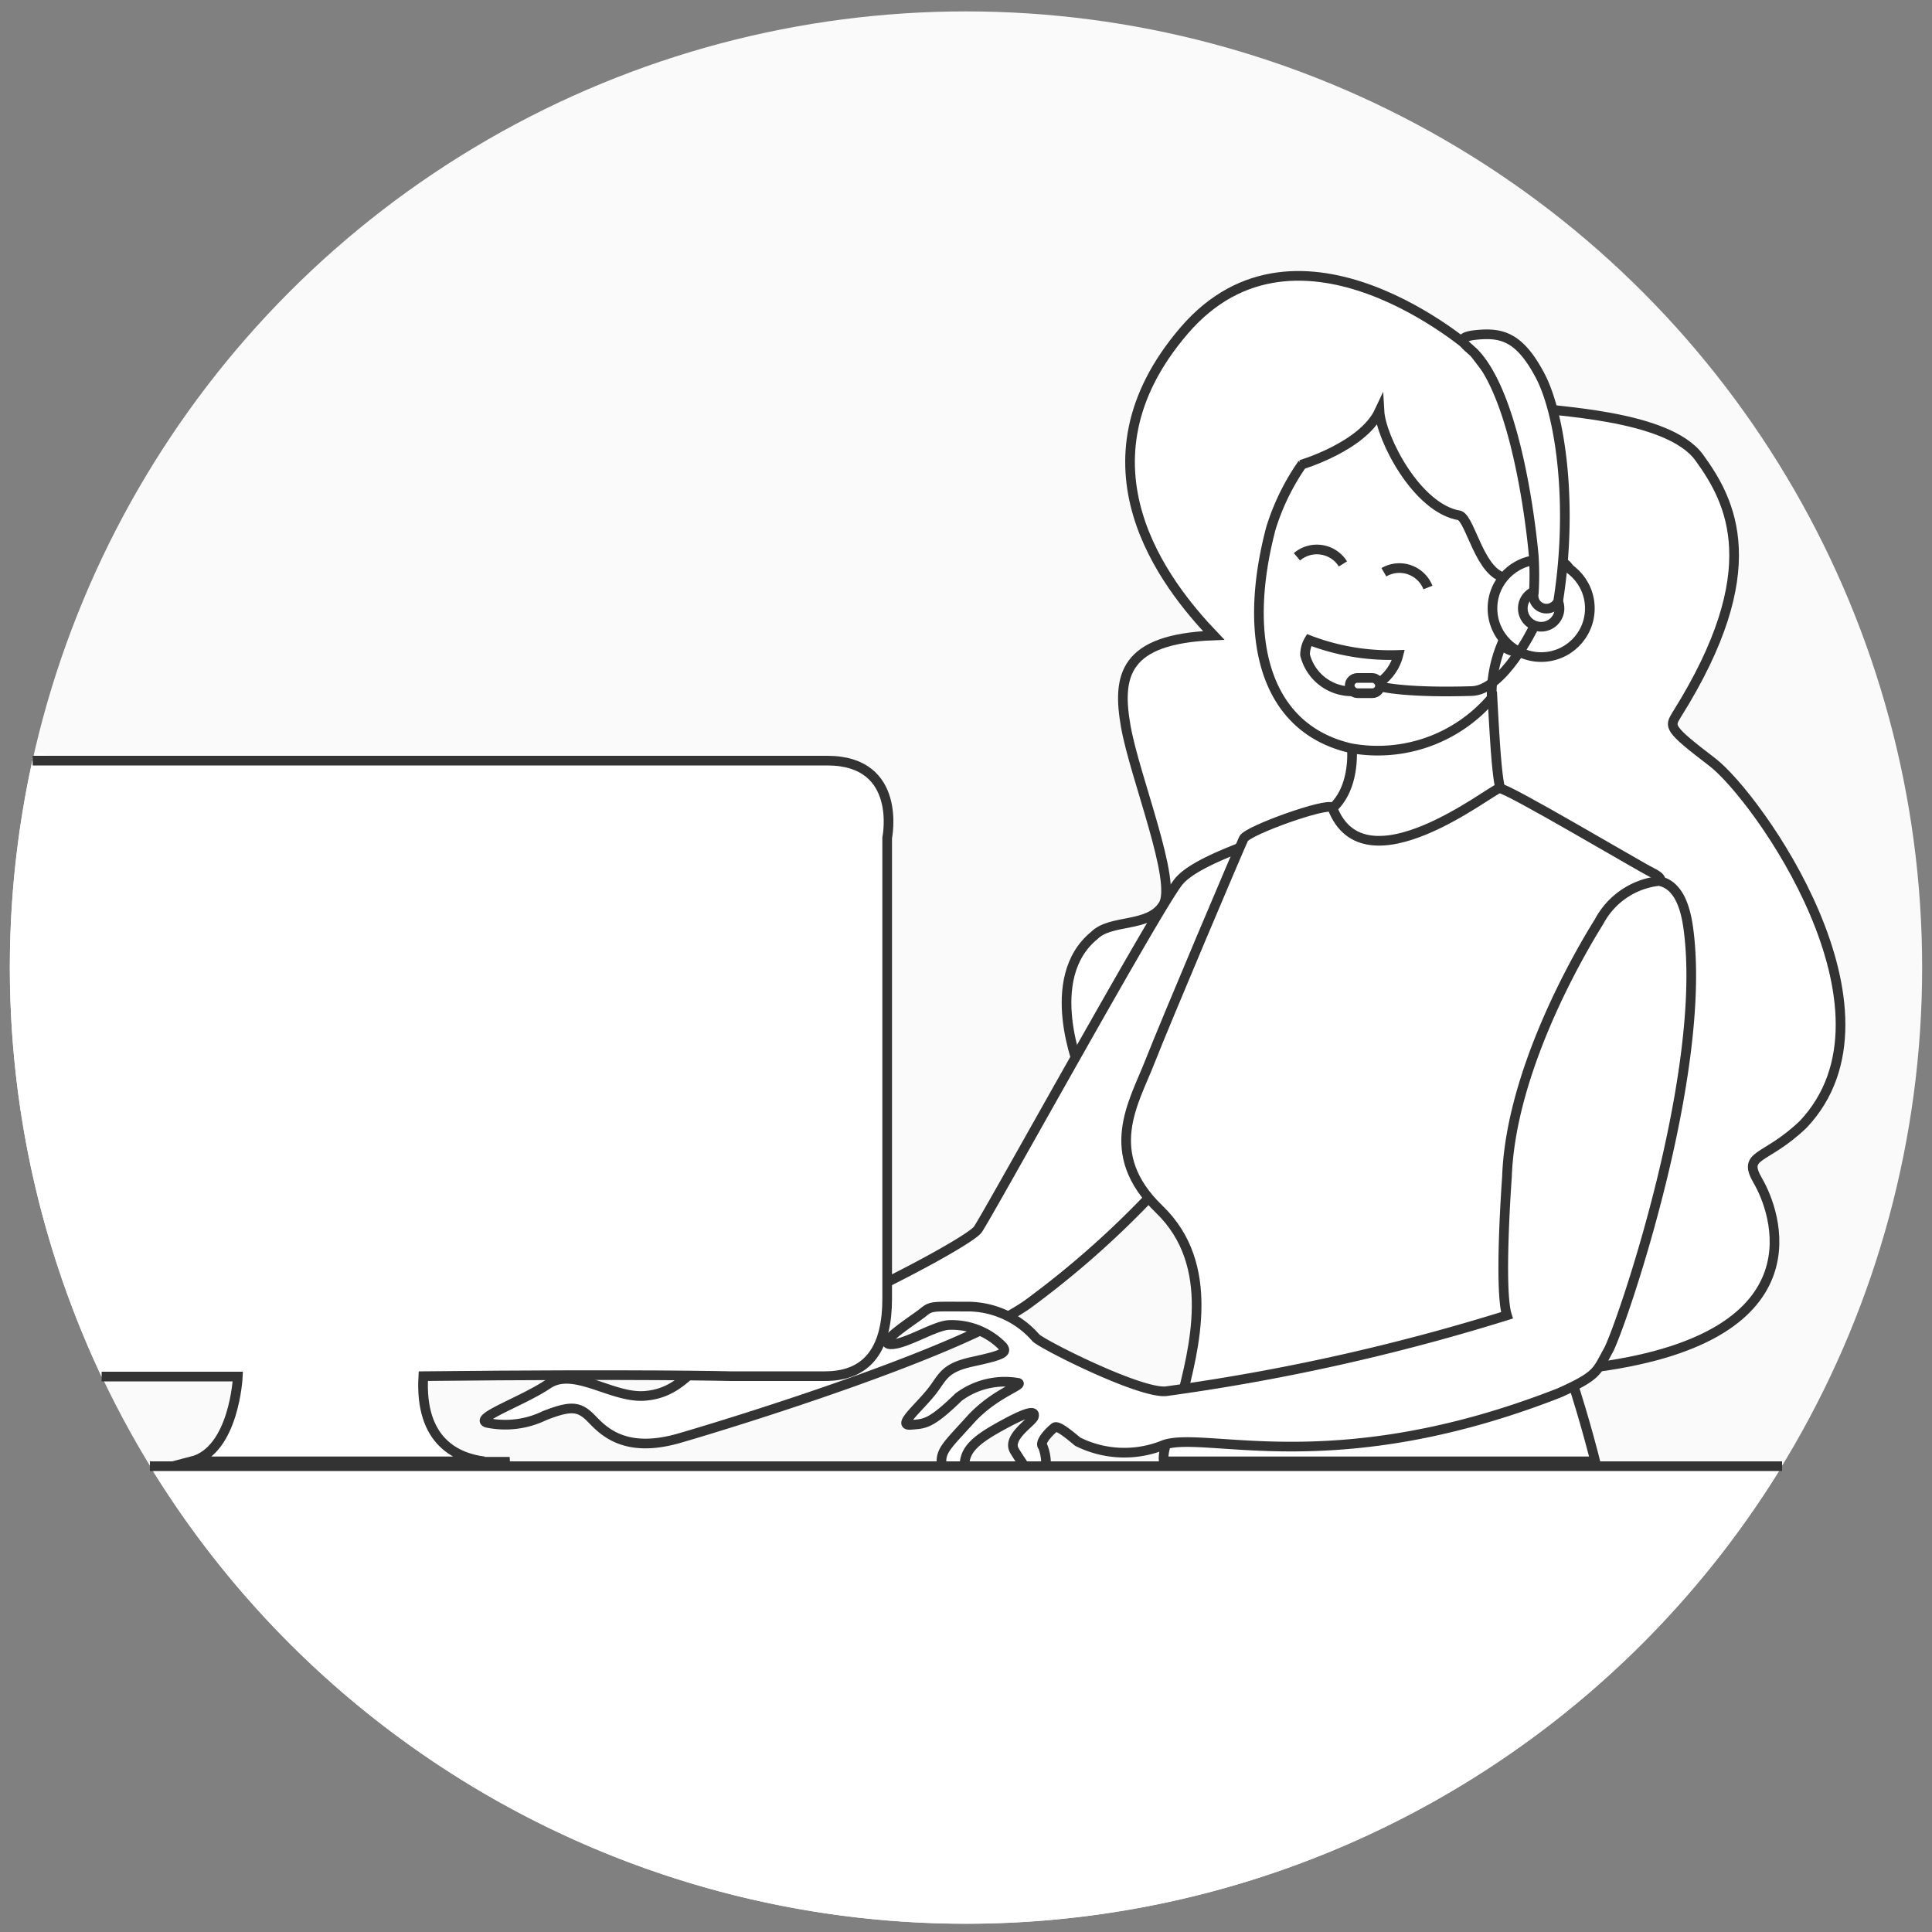<svg xmlns="http://www.w3.org/2000/svg" viewBox="0 0 100 100">
  <rect x="0" y="0" width="100" height="100" fill="#808080" stroke="none"/>
  <g id="assistenza">
    <circle cx="50" cy="50.08" r="49.49" style="fill: #fafafa"/>
    <path d="M5.25,71.25A49.72,49.72,0,0,1,1.68,39.34C2.15,37.21,6.88,45,28.26,45c27.33,0,4.57,7.11,4.57,15.83" style="fill: #fff"/>
    <path d="M55.91,55.42s-2-4.77.73-7c.86-.86,2.8-.39,3.56-1.57s-1.47-6.63-1.93-9.25-.1-4.53,4.55-4.71c-2.51-2.63-7.46-8.87-1.53-15.78s14.92,1,14.92,1,1.87,2.69,2.89,2.94,7.2.36,8.85,2.63S91.49,29.5,86.78,37c-.36.61-.48.67,1.84,2.44s10.27,12.88,4.71,18.76c-2,1.91-3.18,1.48-2.33,2.94s3.45,8-8.27,9.61S55.91,55.42,55.91,55.42Z" style="fill: #fff;stroke: #333;stroke-miterlimit: 10;stroke-width: 0.5px"/>
    <path d="M60.07,61.35a47.55,47.55,0,0,1-6.91,6.18c-3.61,2.5-14.86,6-18,6.91s-4.16-.68-4.71-1.17-1-.49-2.26,0a4.64,4.64,0,0,1-3,.37c-.67-.25,1.84-1.1,3.18-2s3.3.74,5,.61,2.32-1.28,3.42-2c5.75-1.9,13.33-5.93,13.82-6.61S59.9,47,61,45.64s5.69-2.51,7.46-3.45,1.51-3.47,1.51-3.47l.41-.42,6.87-2.18c.35,6.62.42,4.83,1.89,6.46Z" style="fill: #fff;stroke: #333;stroke-miterlimit: 10;stroke-width: 0.5px"/>
    <path d="M60.23,75.64H82.57s-2-8.11-4-10.15,7.3-19.85,7.3-19.85.32-.14-.37-.48S78,40.77,77.61,40.8s-7,5.37-8.65,1c-.25-.29-4.38,1.18-4.59,1.61S60.31,52.93,59.5,55,57,59.7,60,62.59s1.8,7.22,1.1,10C60.84,73.6,60.15,74.82,60.23,75.64Z" style="fill: #fff;stroke: #333;stroke-miterlimit: 10;stroke-width: 0.5px"/>
    <path d="M78,60.92s-.43,5.81,0,7.16A108.75,108.75,0,0,1,60.43,72c-1.22.24-6.39-2.36-6.81-2.75a4.69,4.69,0,0,0-3.4-1.62c-1.95,0-2-.06-2.44.3s-2.45,1.62-1.69,1.65,2.33-1,3.06-1a3.68,3.68,0,0,1,2.75,1.11c.25.33,0,.45-1.56.79s-1.52.83-2.2,1.65-1.71,1.68-1,1.62,1,0,2.48-1.44a4,4,0,0,1,3.09-.73c.27.12-1.26.55-2.48,1.9s-1.57,1.61-1.49,2.34,1.33,1.22,1.2.2.72-1.59,2.07-2.32,1.58-.65,1.5-.37-1.42,1.06-1,1.76,1.31,2,1.47,1.51a2.37,2.37,0,0,0,0-1.72c-.24-.24.45-.89.61-1s.7.33,1.19.74a5.4,5.4,0,0,0,4.48.16c2.2-.73,8.8,1.88,20.46-2.69,2-.9,1.92-1.1,2.53-2.2S88.44,55.54,87.38,48c-.13-.91-.45-2.2-1.51-2.4a4,4,0,0,0-3.1,2.1C81.44,49.83,78.18,55.67,78,60.92Z" style="fill: #fff;stroke: #333;stroke-miterlimit: 10;stroke-width: 0.5px"/>
    <path d="M80.26,29c2-.19,1.11,3.52-.32,4.38s-2.22,0-2.22,0a6.83,6.83,0,0,0-.51,2.75,7.75,7.75,0,0,1-7.28,2.6c-4.4-1-5.68-5.56-4.15-11.38A12,12,0,0,1,67.42,24" style="fill: #fff;stroke: #333;stroke-miterlimit: 10;stroke-width: 0.5px"/>
    <path d="M67.13,28.82a1.59,1.59,0,0,1,2.38.37" style="fill: #fff;stroke: #333;stroke-miterlimit: 10;stroke-width: 0.5px"/>
    <path d="M71.63,29.62a1.59,1.59,0,0,1,2.28.79" style="fill: #fff;stroke: #333;stroke-miterlimit: 10;stroke-width: 0.5px"/>
    <path d="M72.38,33.9a2.49,2.49,0,0,1-4.83,0,1.49,1.49,0,0,1,.21-.77A11.73,11.73,0,0,0,72.38,33.9Z" style="fill: #fff;stroke: #333;stroke-miterlimit: 10;stroke-width: 0.5px"/>
    <path d="M81.07,30.14c-1,.46-1.72-.09-3.09-.23s-1.85-3-2.43-3.23c-2.22-.36-4.07-4-4.15-5.4-.86,1.84-4.07,2.78-4.07,2.78" style="fill: #fff;stroke: #333;stroke-miterlimit: 10;stroke-width: 0.5px"/>
    <circle cx="79.77" cy="31.49" r="2.52" style="fill: #fff;stroke: #333;stroke-miterlimit: 10;stroke-width: 0.5px"/>
    <path d="M79.39,32.45s-1.59,3.32-3.24,3.32c-3,.09-4.67-.14-5.08-.36" style="fill: none;stroke: #333;stroke-miterlimit: 10;stroke-width: 0.5px"/>
    <rect x="69.86" y="35.09" width="1.57" height="0.79" rx="0.4" style="fill: #fff;stroke: #333;stroke-miterlimit: 10;stroke-width: 0.5px"/>
    <circle cx="79.77" cy="31.49" r="0.95" style="fill: #fff;stroke: #333;stroke-miterlimit: 10;stroke-width: 0.5px"/>
    <path d="M79.39,28.81s-.65-8-3.08-10.54c-.43-.42-1.14-.82.14-.94s2.2.1,3.26,2.1,1.73,6.7.94,11.69a.67.67,0,0,1-1.26-.43A16.07,16.07,0,0,0,79.39,28.81Z" style="fill: #fff;stroke: #333;stroke-miterlimit: 10;stroke-width: 0.5px"/>
    <g>
      <path d="M26.38,75.66H25.06A5.34,5.34,0,0,0,26.38,75.66Z" style="fill: #fff;stroke: #333;stroke-miterlimit: 10;stroke-width: 0.5px"/>
      <path d="M5.26,71.25h7.05s-.18,3.82-2.38,4.39l15.13,0c-1.39-.18-3.35-1-3.15-4.41,11.19-.12,15.9,0,15.9,0H42.7c2.34,0,3.22-1.58,3.22-4V43.37s.82-4-3.1-4H1.69" style="fill: #fff;stroke: #333;stroke-miterlimit: 10;stroke-width: 0.5px"/>
    </g>
    <path d="M7.76,75.89a49.51,49.51,0,0,0,84.48,0Z" style="fill: #fff"/>
    <line x1="7.76" y1="75.89" x2="92.24" y2="75.89" style="fill: #fff;stroke: #333;stroke-miterlimit: 10;stroke-width: 0.5px"/>
  </g>
</svg>
